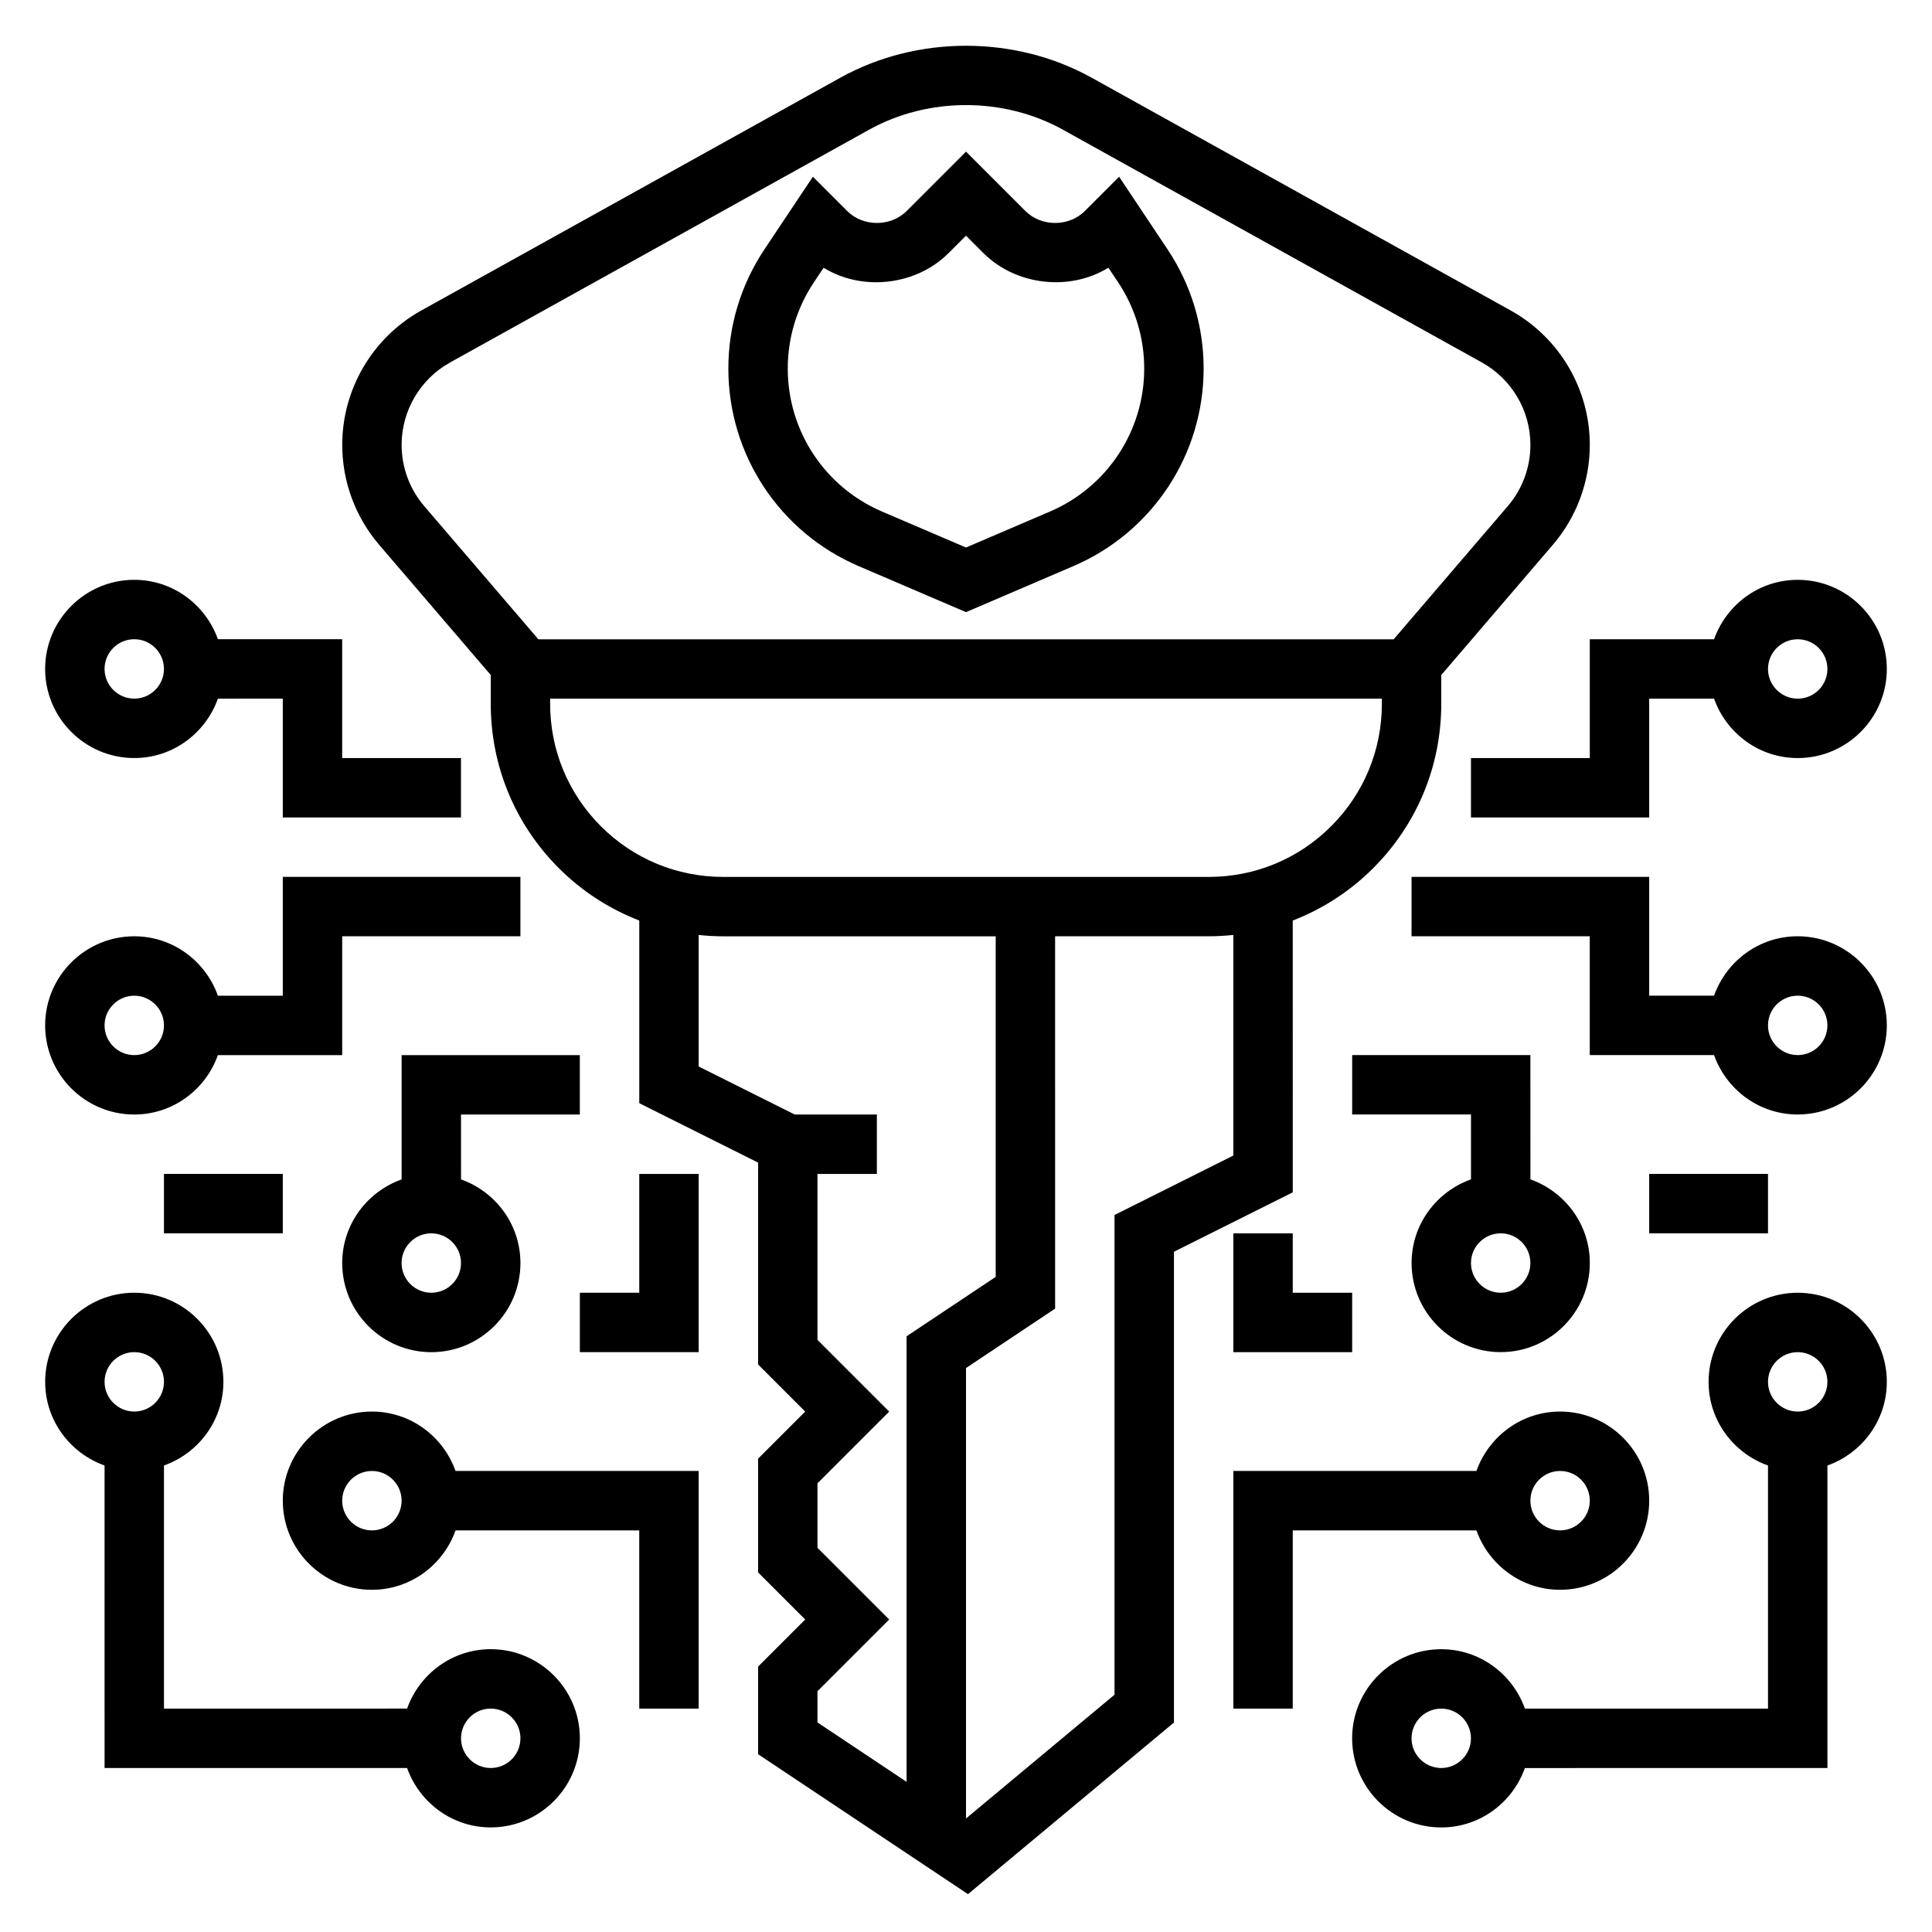 <?xml version="1.0" encoding="UTF-8"?>
<!-- Uploaded to: ICON Repo, www.iconrepo.com, Generator: ICON Repo Mixer Tools -->
<svg fill="#000000" width="800px" height="800px" version="1.1" viewBox="144 144 512 512" xmlns="http://www.w3.org/2000/svg">
 <g>
  <path d="m371.55 294.03 28.449 12.195 28.449-12.195c20.969-8.988 34.527-29.535 34.527-52.355 0-11.281-3.305-22.207-9.566-31.598l-12.832-19.238-9.09 9.09c-4.211 4.211-11.531 4.211-15.742 0l-15.742-15.742-15.742 15.742c-4.211 4.211-11.531 4.211-15.742 0l-9.094-9.094-12.832 19.238c-6.266 9.395-9.57 20.32-9.57 31.602 0 22.82 13.555 43.367 34.527 52.355zm-11.863-75.215 2.582-3.863c10.137 6.289 24.449 4.785 33.117-3.883l4.613-4.613 4.613 4.613c8.676 8.66 22.977 10.164 33.117 3.871l2.582 3.871c4.523 6.797 6.918 14.699 6.918 22.863 0 16.516-9.801 31.379-24.977 37.887l-22.254 9.535-22.254-9.531c-15.18-6.504-24.98-21.375-24.98-37.891 0-8.164 2.394-16.066 6.922-22.859z"/>
  <path d="m486.59 387.95c7.894-3.055 15.145-7.707 21.309-13.871 11.645-11.641 18.051-27.117 18.051-43.578v-7.613l29.551-34.488c6.332-7.375 9.812-16.789 9.812-26.504 0-14.777-8.031-28.418-20.949-35.605l-111.04-61.684c-20.34-11.305-46.312-11.305-66.652 0l-111.04 61.684c-12.91 7.188-20.938 20.832-20.938 35.605 0 9.715 3.481 19.129 9.801 26.504l29.559 34.488v7.613c0 16.461 6.406 31.938 18.051 43.578 6.164 6.164 13.414 10.809 21.309 13.871v48.406l31.488 15.742v53.5l12.484 12.484-12.484 12.484v30.133l12.484 12.488-12.484 12.484v23.215l55.625 37.086 54.582-45.484v-124.77l31.488-15.742zm-236.16-126.05c0-9.07 4.93-17.438 12.848-21.844l111.04-61.684c15.68-8.699 35.684-8.699 51.363 0l111.03 61.684c7.938 4.41 12.863 12.777 12.863 21.844 0 5.961-2.133 11.738-6.016 16.254l-30.219 35.262h-226.67l-30.219-35.258c-3.883-4.519-6.016-10.297-6.016-16.258zm39.359 68.605v-1.348h220.42v1.348c0 12.258-4.769 23.781-13.438 32.449-8.668 8.668-20.184 13.438-32.441 13.438h-128.66c-12.258 0-23.781-4.769-32.441-13.438-8.664-8.668-13.438-20.191-13.438-32.449zm70.848 261.69 19.004-19.004-19.004-19.004v-17.098l19.004-19.004-19.004-19.004v-43.973h15.742v-15.742h-21.758l-25.473-12.738v-34.848c2.152 0.219 4.324 0.352 6.519 0.352h72.203v90.254l-23.617 15.742v118.08l-23.617-15.742zm78.723-126.21v127.13l-39.359 32.801v-119.37l23.617-15.742-0.004-98.68h40.715c2.195 0 4.367-0.133 6.519-0.355v58.465z"/>
  <path d="m179.58 344.89c10.25 0 18.91-6.606 22.168-15.742l17.191-0.004v31.488h47.23v-15.742h-31.488v-31.488h-32.934c-3.258-9.141-11.918-15.742-22.168-15.742-13.02 0-23.617 10.598-23.617 23.617 0 13.016 10.598 23.613 23.617 23.613zm0-31.488c4.344 0 7.871 3.535 7.871 7.871 0 4.336-3.527 7.871-7.871 7.871s-7.871-3.535-7.871-7.871c0-4.336 3.527-7.871 7.871-7.871z"/>
  <path d="m179.58 439.36c10.25 0 18.91-6.606 22.168-15.742l32.938-0.004v-31.488h47.23v-15.742h-62.977v31.488h-17.191c-3.258-9.141-11.918-15.746-22.168-15.746-13.02 0-23.617 10.598-23.617 23.617 0 13.02 10.598 23.617 23.617 23.617zm0-31.488c4.344 0 7.871 3.535 7.871 7.871 0 4.336-3.527 7.871-7.871 7.871s-7.871-3.535-7.871-7.871c0-4.336 3.527-7.871 7.871-7.871z"/>
  <path d="m242.56 518.08c-13.02 0-23.617 10.598-23.617 23.617 0 13.02 10.598 23.617 23.617 23.617 10.25 0 18.91-6.606 22.168-15.742l48.68-0.004v47.23h15.742v-62.977h-64.426c-3.258-9.137-11.914-15.742-22.164-15.742zm0 31.488c-4.344 0-7.871-3.535-7.871-7.871 0-4.336 3.527-7.871 7.871-7.871s7.871 3.535 7.871 7.871c0 4.336-3.527 7.871-7.871 7.871z"/>
  <path d="m274.05 581.05c-10.25 0-18.91 6.606-22.168 15.742l-64.426 0.004v-64.426c9.141-3.258 15.746-11.918 15.746-22.168 0-13.02-10.598-23.617-23.617-23.617s-23.617 10.598-23.617 23.617c0 10.25 6.606 18.91 15.742 22.168l0.004 80.168h80.168c3.258 9.141 11.918 15.742 22.168 15.742 13.02 0 23.617-10.598 23.617-23.617 0-13.016-10.598-23.613-23.617-23.613zm-94.465-78.719c4.344 0 7.871 3.535 7.871 7.871 0 4.336-3.527 7.871-7.871 7.871s-7.871-3.535-7.871-7.871c0-4.336 3.527-7.871 7.871-7.871zm94.465 110.21c-4.344 0-7.871-3.535-7.871-7.871s3.527-7.871 7.871-7.871 7.871 3.535 7.871 7.871-3.527 7.871-7.871 7.871z"/>
  <path d="m297.66 439.36v-15.742h-47.23v32.938c-9.141 3.258-15.742 11.918-15.742 22.168 0 13.02 10.598 23.617 23.617 23.617 13.02 0 23.617-10.598 23.617-23.617 0-10.25-6.606-18.91-15.742-22.168l-0.008-17.195zm-39.363 47.23c-4.344 0-7.871-3.535-7.871-7.871s3.527-7.871 7.871-7.871 7.871 3.535 7.871 7.871c0.004 4.336-3.523 7.871-7.871 7.871z"/>
  <path d="m187.45 455.1h31.488v15.742h-31.488z"/>
  <path d="m313.41 486.59h-15.742v15.746h31.484v-47.234h-15.742z"/>
  <path d="m565.31 313.41v31.488h-31.488v15.742h47.23v-31.488h17.191c3.258 9.141 11.918 15.742 22.168 15.742 13.02 0 23.617-10.598 23.617-23.617 0-13.02-10.598-23.617-23.617-23.617-10.25 0-18.91 6.606-22.168 15.742zm55.102 0c4.344 0 7.871 3.535 7.871 7.871 0 4.336-3.527 7.871-7.871 7.871s-7.871-3.535-7.871-7.871c0-4.336 3.527-7.871 7.871-7.871z"/>
  <path d="m620.41 392.12c-10.25 0-18.91 6.606-22.168 15.742l-17.191 0.004v-31.488h-62.977v15.742h47.23v31.488h32.938c3.258 9.141 11.918 15.742 22.168 15.742 13.02 0 23.617-10.598 23.617-23.617 0-13.016-10.598-23.613-23.617-23.613zm0 31.488c-4.344 0-7.871-3.535-7.871-7.871 0-4.336 3.527-7.871 7.871-7.871s7.871 3.535 7.871 7.871c0.004 4.336-3.523 7.871-7.871 7.871z"/>
  <path d="m620.41 486.59c-13.02 0-23.617 10.598-23.617 23.617 0 10.25 6.606 18.91 15.742 22.168l0.004 64.426h-64.426c-3.258-9.141-11.918-15.742-22.168-15.742-13.02 0-23.617 10.598-23.617 23.617s10.598 23.617 23.617 23.617c10.25 0 18.91-6.606 22.168-15.742l80.172-0.008v-80.168c9.141-3.258 15.742-11.918 15.742-22.168 0-13.02-10.598-23.617-23.617-23.617zm-94.465 125.95c-4.344 0-7.871-3.535-7.871-7.871s3.527-7.871 7.871-7.871 7.871 3.535 7.871 7.871c0.004 4.336-3.523 7.871-7.871 7.871zm94.465-94.465c-4.344 0-7.871-3.535-7.871-7.871 0-4.336 3.527-7.871 7.871-7.871s7.871 3.535 7.871 7.871c0.004 4.336-3.523 7.871-7.871 7.871z"/>
  <path d="m557.44 565.31c13.02 0 23.617-10.598 23.617-23.617 0-13.02-10.598-23.617-23.617-23.617-10.25 0-18.91 6.606-22.168 15.742l-64.422 0.004v62.977h15.742v-47.23h48.68c3.262 9.137 11.922 15.742 22.168 15.742zm0-31.488c4.344 0 7.871 3.535 7.871 7.871 0 4.336-3.527 7.871-7.871 7.871s-7.871-3.535-7.871-7.871c0-4.336 3.527-7.871 7.871-7.871z"/>
  <path d="m502.34 423.61v15.742h31.488v17.191c-9.141 3.258-15.742 11.918-15.742 22.168 0 13.02 10.598 23.617 23.617 23.617s23.617-10.598 23.617-23.617c0-10.25-6.606-18.91-15.742-22.168l-0.008-32.934zm39.359 62.977c-4.344 0-7.871-3.535-7.871-7.871s3.527-7.871 7.871-7.871 7.871 3.535 7.871 7.871-3.527 7.871-7.871 7.871z"/>
  <path d="m581.05 455.1h31.488v15.742h-31.488z"/>
  <path d="m470.85 470.85v31.488h31.488v-15.746h-15.746v-15.742z"/>
 </g>
</svg>
